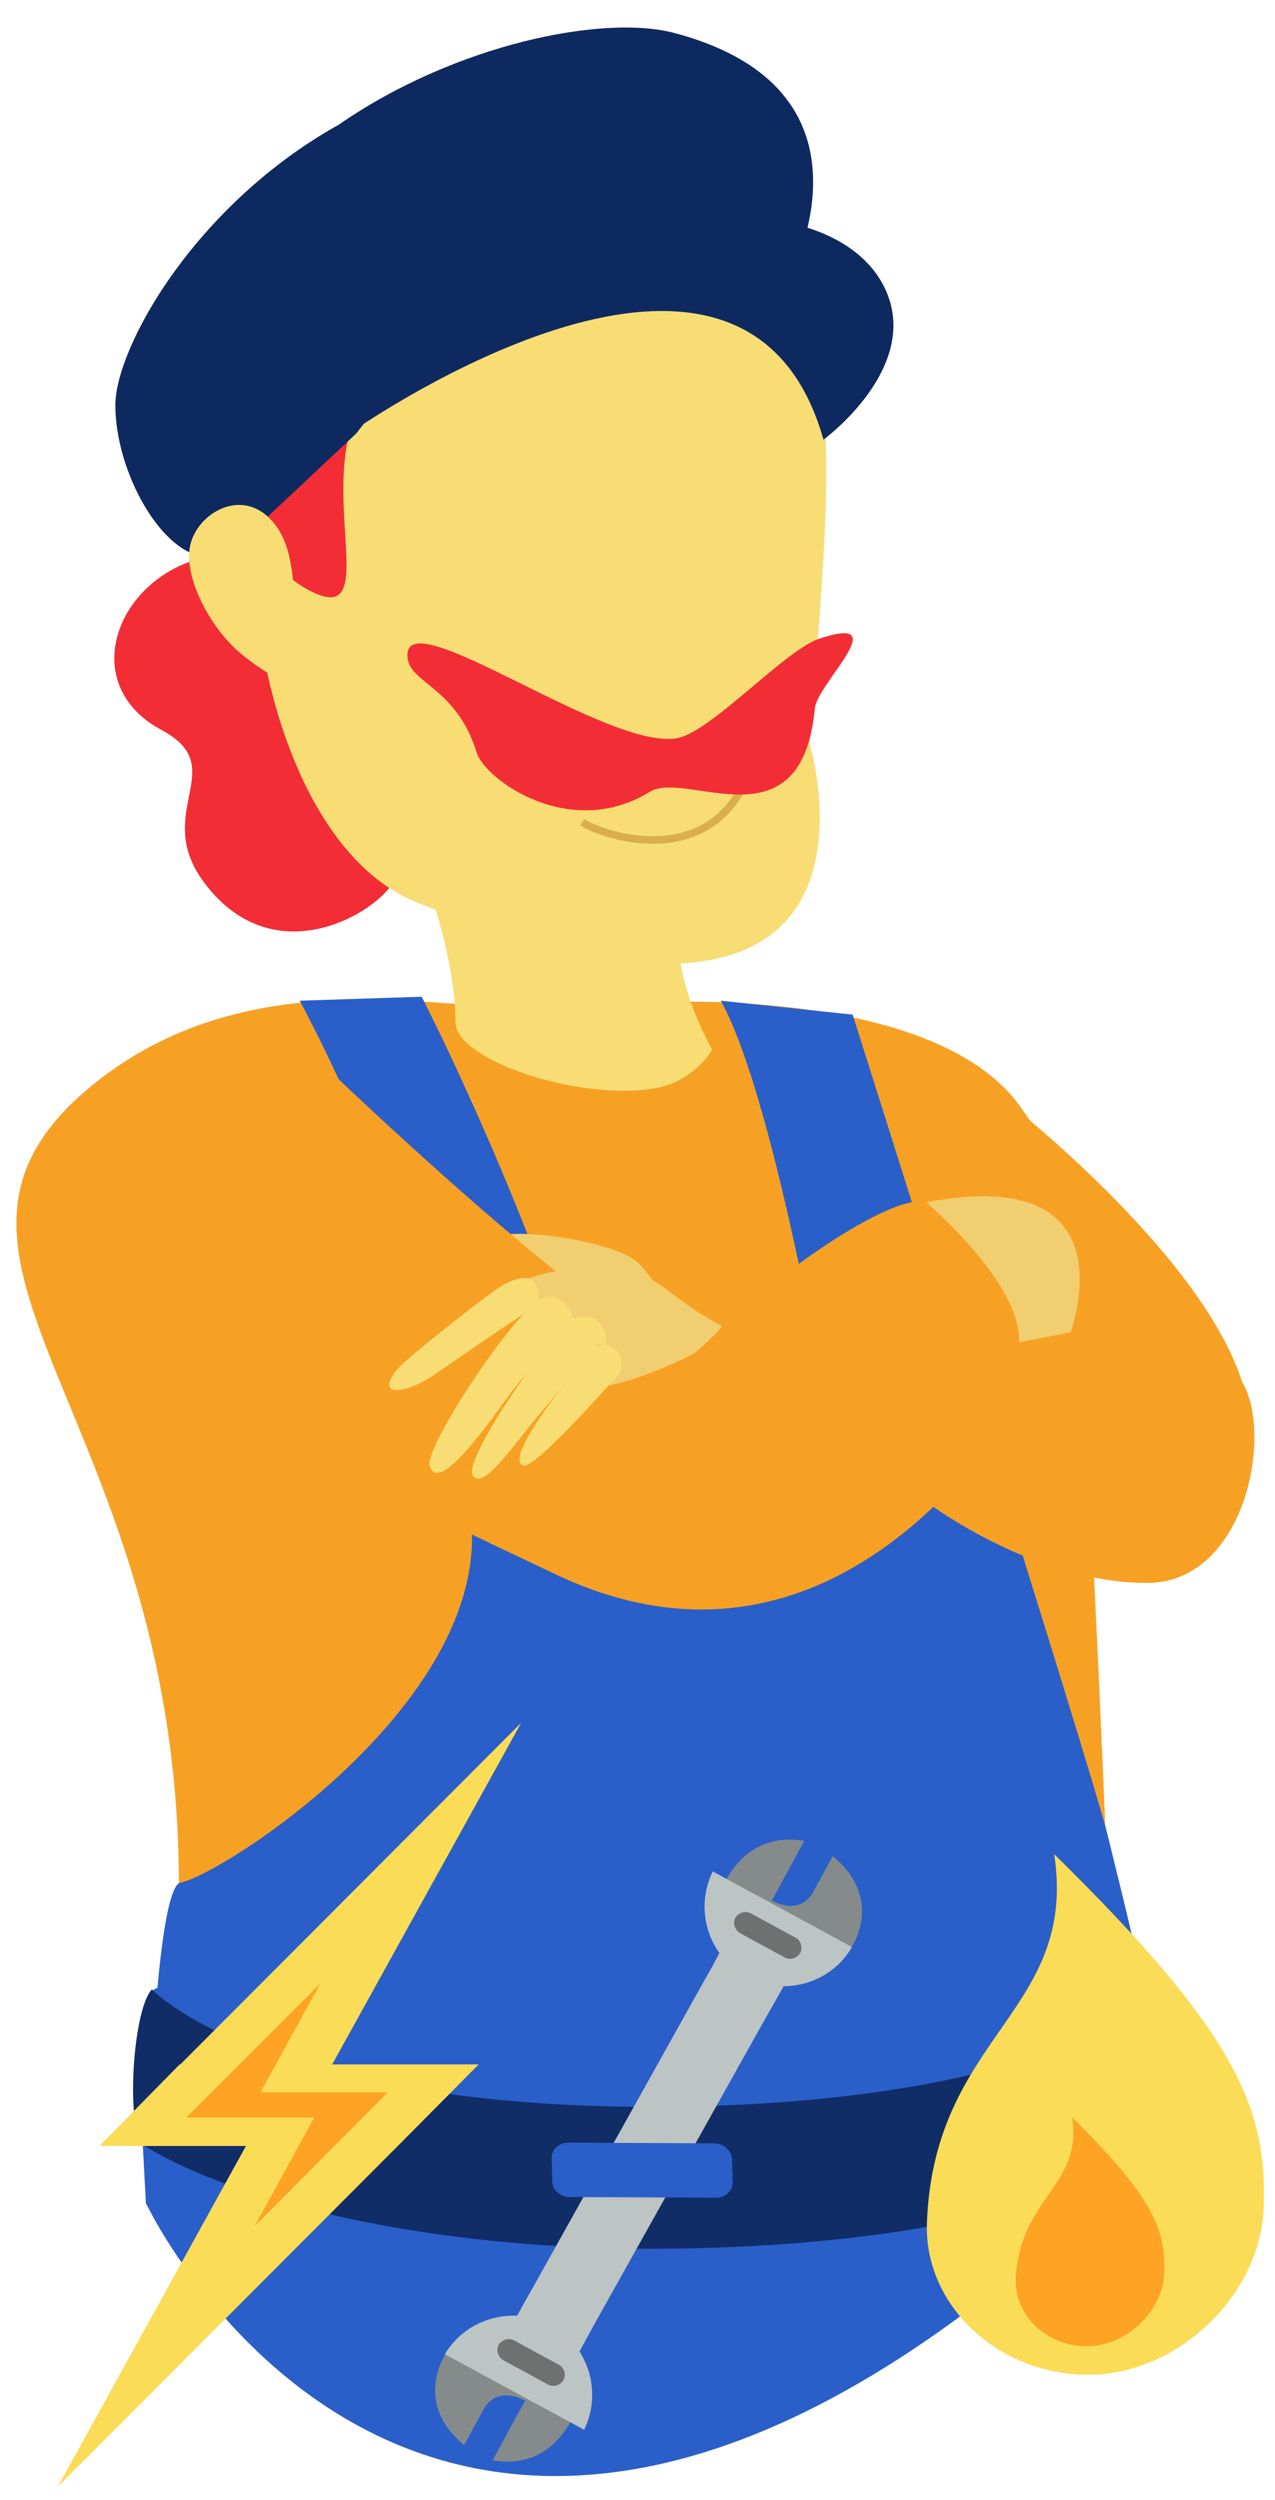 <?xml version="1.0" encoding="utf-8"?>
<!-- Generator: Adobe Illustrator 22.1.0, SVG Export Plug-In . SVG Version: 6.00 Build 0)  -->
<svg version="1.1" id="Calque_1" xmlns="http://www.w3.org/2000/svg" xmlns:xlink="http://www.w3.org/1999/xlink" x="0px" y="0px"
	 viewBox="0 0 192.3 377" style="enable-background:new 0 0 192.3 377;" xml:space="preserve">
<style type="text/css">
	.st0{fill:#F7A124;}
	.st1{fill:#F7DD74;}
	.st2{fill:#F32D35;}
	.st3{fill:none;stroke:#DAAF4B;stroke-width:1.137;stroke-miterlimit:10;}
	.st4{fill:#2A5FC9;}
	.st5{fill:#0E2960;}
	.st6{fill:#F1CE70;}
	.st7{fill:#112D68;}
	.st8{fill:#858B8B;}
	.st9{fill:#BDC4C4;}
	.st10{fill:#6F7070;}
	.st11{fill:#FBDC57;}
	.st12{fill:#FEA324;}
</style>
<path class="st0" d="M97.1,151.2c0,0-8.5-0.1-16.2,0.6c-12.5,1.1-42.4-7.6-66.3,11.3c-38.2,30.2,27.8,56.2,8.9,156.9c0,0,0,0,0,0
	c0.8,0.8,108.3,45,144.1-18.5c0,0-0.5-21.1-2.5-61.7c-1.6-31.9,7.5-46.7-11.2-72.9C140.7,148.3,97.1,151.2,97.1,151.2"/>
<path class="st0" d="M179.7,234.7c0,0,14.8-10.4,6.4-29.6s-35.5-40-35.5-40l5.4,52.8L179.7,234.7z"/>
<path class="st1" d="M104,134.4c0,0-5.5,7.2,3.4,23.9c0,0-2.7,4.8-8.6,5.8c-11.8,2-30.1-4.4-30.1-9.9c0-13.5-8.4-31.6-8.4-31.6
	L104,134.4z"/>
<path class="st2" d="M96.4,104.9c10-10.5-6.7-29-11.8-28.8c-5.9,0.2,1.4-2-2.2-7c-7.2-10.2-10.3-8.9-19.7-1.1
	c-4.4,3.7-8.5,23.3-12.9,20.4c-23.9-16-43.7,11.9-25.4,21.7c10.6,5.7-1.6,12.3,6.4,23c11.6,15.5,29.4,2.3,28.9-1.5
	C57.9,117.2,85.7,116.1,96.4,104.9"/>
<path class="st1" d="M122.1,112.1c0,0,16.6,54.4-59.2,24C30.1,123,28.1,31.6,66.2,32.3C129.8,33.5,127.6,43.5,122.1,112.1"/>
<path class="st2" d="M92.8,46.1c0,0-19.8,2.5-31.7,8.5C42.6,63.9,59.6,95,47.4,89.4C35.2,83.8,36,66.8,36,66.8l15.3-23.2l12.8-7.4
	L76,38.7L92.8,46.1z"/>
<path class="st3" d="M87.8,124c3.8,2.3,17.8,6.5,24.1-5.1"/>
<path class="st2" d="M122.9,106.8c0.4-3.8,12.2-14.3,0.7-10.5c-5,1.6-15.6,13.3-21,14.9C92.4,114,60,89.5,61.5,99.4
	c0.6,3.7,7.4,4.4,10.4,14.1c1.3,4.1,14.1,13.3,26.1,5.9C103.5,116,120.9,128.1,122.9,106.8"/>
<path class="st4" d="M21.3,318.8l0.7,13.4c0,0,45.5,96.9,150.2-6.6c6-5.9-0.3-29-5.1-48.7c-2.2-9.3-38.5-123.9-38.5-123.9l-19.9-2.1
	c8,14.3,15.8,60.6,15.8,60.6l-34.1,6.3c-9.6-34.1-26.8-67.5-26.8-67.5l-18.4,0.6c0,0,22.9,41.8,25.9,78.8
	c2.2,27.3-37.4,52.9-43.9,54.2c-2.5,0.5-3.7,19-3.7,19"/>
<path class="st5" d="M101.8,5C91.2,2.1,68.7,6.6,51.1,18.8C29.4,30.9,17.4,52.4,17.4,61.1c0,10.1,7.1,22.9,14.1,22.9
	c0.2,0.5,0.4,1,0.6,1.6l2.9-2.7c0.1,0,0.1-0.1,0.2-0.1c0.2-0.1,0.3-0.3,0.5-0.5l18-16.9l7.8-10l19.6-9.6l37.4-2.6
	C118.5,43.1,135.1,13.9,101.8,5"/>
<path class="st6" d="M95.3,189.7c-4.5-2.6-14.1-3.9-18.5-3.6c1.4,1.2,5.8,7.4,7.5,7.4c4.8-0.2,12.1,4.4,16.9,4.2
	C100.8,196.9,97.7,191.1,95.3,189.7"/>
<path class="st0" d="M43.7,155.7c0,0,56.8,55.5,62.4,47.8c5.7-7.7,27.9-23.9,33.5-22.2s21,16.2,17.8,23.4
	c-3.2,7.3-29.9,53.4-73.6,32.7s-59.4-28.5-67.4-44C4.7,170.5,19.1,152.6,43.7,155.7"/>
<path class="st0" d="M152.1,201.4c0,0,23.5,1.2,32.6,4.6c8.4,3.2,5.3,32.7-11.7,32.7s-32.8-11.9-32.8-11.9S153,204.9,152.1,201.4"/>
<path class="st5" d="M52.2,65.7c0,0,59.8-42.7,72,0.6c0,0,14.5-10.6,9.5-22.3C124.8,23.4,71.5,30.9,52.2,65.7"/>
<path class="st1" d="M45,97c0.5,4.9,0.8,9.1-8.5,1.7c-4.5-3.6-8.6-11.1-7.9-16s7.3-9.2,12-4.6C44.7,82.1,44.1,88.6,45,97"/>
<path class="st6" d="M72.8,197.7c0,0,2.8-4.8,11.6-6.1c14.7-2.2,13.8,2.8,24.4,8.3c0.5,0.2-4.1,4.2-4.1,4.2
	c-2.1,1.1-7.7,3.7-12.7,4.8c-3.9,0.9-11-12.6-11-12.6L72.8,197.7z"/>
<path class="st1" d="M93.5,207c0,0-12.6,14.4-14.5,14c-2.6-0.6,3-8.8,10.3-17.4C91.2,201.5,94.8,203.8,93.5,207"/>
<path class="st1" d="M90,202.9c0.7-0.7,1.3,0.6,1.4-0.4c0.4-3-3.1-5.5-5.5-3.1c-5.5,5.2-16,21-14.6,23.1c1.6,2.4,6.3-4.9,10.2-9.4
	C85,209,88.2,204.8,90,202.9"/>
<path class="st1" d="M86.8,199.4c0,0-2-6.2-6-3c-5.1,4.1-16.7,22-16,24.6c1.3,4.8,9.5-7.3,12.5-11.3C80.1,206,86.8,199.4,86.8,199.4
	"/>
<path class="st1" d="M81.2,196.7c0,0,1-6.7-5.7-2.7c-2.3,1.4-14.4,11-15.6,12.5c-3.5,4.3,1.3,3.9,6.2,0.4
	C76.3,199.8,81.2,196.7,81.2,196.7"/>
<path class="st6" d="M139.7,181.3c0,0,14.4,12.2,14,21.1l7.8-1.5C161.4,200.9,171.1,175.3,139.7,181.3"/>
<path class="st4" d="M20.3,319.1c13-7.9,42.9-13.4,77.8-13.4c34.9,0,62.3,4.9,75.3,12.8c0.5-3.1,0.2-5.3,0.2-8.3
	c0-3.5,0.7-9.4,0.4-9.6c-10.7-7.4-42.6-12.2-75.8-12.2c-34.4,0-62,4.1-75.3,11.8c0,0-2.4,7.7-2.4,11C20.5,314.2,20.1,316,20.3,319.1
	"/>
<path class="st7" d="M98.2,317.7c-38.7,0-65.2-8.4-75.3-17.7c-3,3.2-4,21.8-1.1,23.6c14.1,8.6,42.9,15.5,76.3,15.5
	c32,0,60.3-5.1,74.3-14.3c3.4-2.2,3.2-7,3.4-11.8c0.1-2.1,0-8-1.5-12.3C164.2,310.1,136.9,317.7,98.2,317.7"/>
<g>
	<path class="st8" d="M118.5,295l-6.8-3.7c-0.8-0.4-1.1-1.5-0.7-2.3c0.4-0.8,1.5-1.1,2.3-0.7l6.8,3.7c0.8,0.4,1.1,1.5,0.7,2.3
		C120.4,295.2,119.3,295.5,118.5,295"/>
	<g>
		<path class="st8" d="M125.6,279.9l-2.9,5.3l0,0c0,0-1.6,3.8-6.3,1.4l4.9-9c-9.1-1.6-12.2,6.8-12.2,6.8l4.2,2.3
			c0.1,0.9,0.8,2.3,0.8,2.3l8,4.6l0.5-1.5l5.8,1.5C128.5,293.6,133.4,286.3,125.6,279.9"/>
		<path class="st8" d="M70,368.7l2.9-5.3l0,0c0,0,1.6-3.8,6.3-1.4l-4.9,9c9.1,1.6,12.2-6.8,12.2-6.8l-4.2-2.3
			c-0.1-0.9-0.8-2.3-0.8-2.3l-8-4.6l-0.5,1.5l-5.8-1.5C67.2,355,62.2,362.3,70,368.7"/>
		<path class="st9" d="M107.5,282.2c-2,4.1-1.5,8.8,1,12.3l-1.1,2.1l-1.2,2.1l-25.8,46.2l-1.2,2.1l-1.2,2.2
			c-4.3-0.2-8.6,1.9-10.9,5.8l21,11.4c1.9-3.9,1.5-8.4-0.7-11.8l1.3-2.4l1.1-2l25.9-46.3l1.2-2.1l1.3-2.3c4.1,0,8.1-2.1,10.3-5.9
			L107.5,282.2z"/>
		<path class="st10" d="M84.3,356.6l-6.8-3.7c-0.8-0.4-1.8-0.1-2.3,0.7l0,0c-0.4,0.8-0.1,1.8,0.7,2.3l6.8,3.7
			c0.8,0.4,1.8,0.1,2.3-0.7C85.4,358.1,85.1,357,84.3,356.6"/>
		<path class="st10" d="M120,292.2l-6.8-3.7c-0.8-0.4-1.8-0.1-2.3,0.7c-0.4,0.8-0.1,1.8,0.7,2.3l6.8,3.7c0.8,0.4,1.8,0.1,2.3-0.7
			C121.1,293.7,120.8,292.6,120,292.2"/>
	</g>
</g>
<g>
	<path class="st11" d="M159,279.6c27.8,27.3,32.1,38.5,31.6,53.3c-0.5,13.2-12.9,25.2-26.5,25.2s-24.7-10.5-24.3-22.8
		C140.8,306.8,162.6,303.5,159,279.6"/>
	<path class="st12" d="M161.7,319.3c12.2,12,14.1,16.9,13.9,23.4c-0.2,5.8-5.7,11.1-11.7,11.1s-10.8-4.6-10.7-10
		C153.7,331.3,163.3,329.8,161.7,319.3"/>
</g>
<g>
	<polygon class="st11" points="78.6,259.8 27.2,311.3 27.1,311.3 15,323.6 37.1,323.6 8.7,375 60,323.6 60,323.6 72.2,311.3 
		50.1,311.3 	"/>
	<polygon class="st12" points="48.3,299.1 28.1,319.3 39.3,319.3 47.4,319.3 38.4,335.7 58.5,315.5 48,315.5 39.3,315.5 	"/>
</g>
<path class="st4" d="M110.4,325.5l0.1,3.6c0,1.3-1.1,2.3-2.6,2.3l-21.9-0.1c-1.5,0-2.7-1.1-2.7-2.3l-0.1-3.6c0-1.3,1.1-2.3,2.6-2.3
	l21.9,0.1C109.1,323.2,110.3,324.3,110.4,325.5"/>
</svg>
